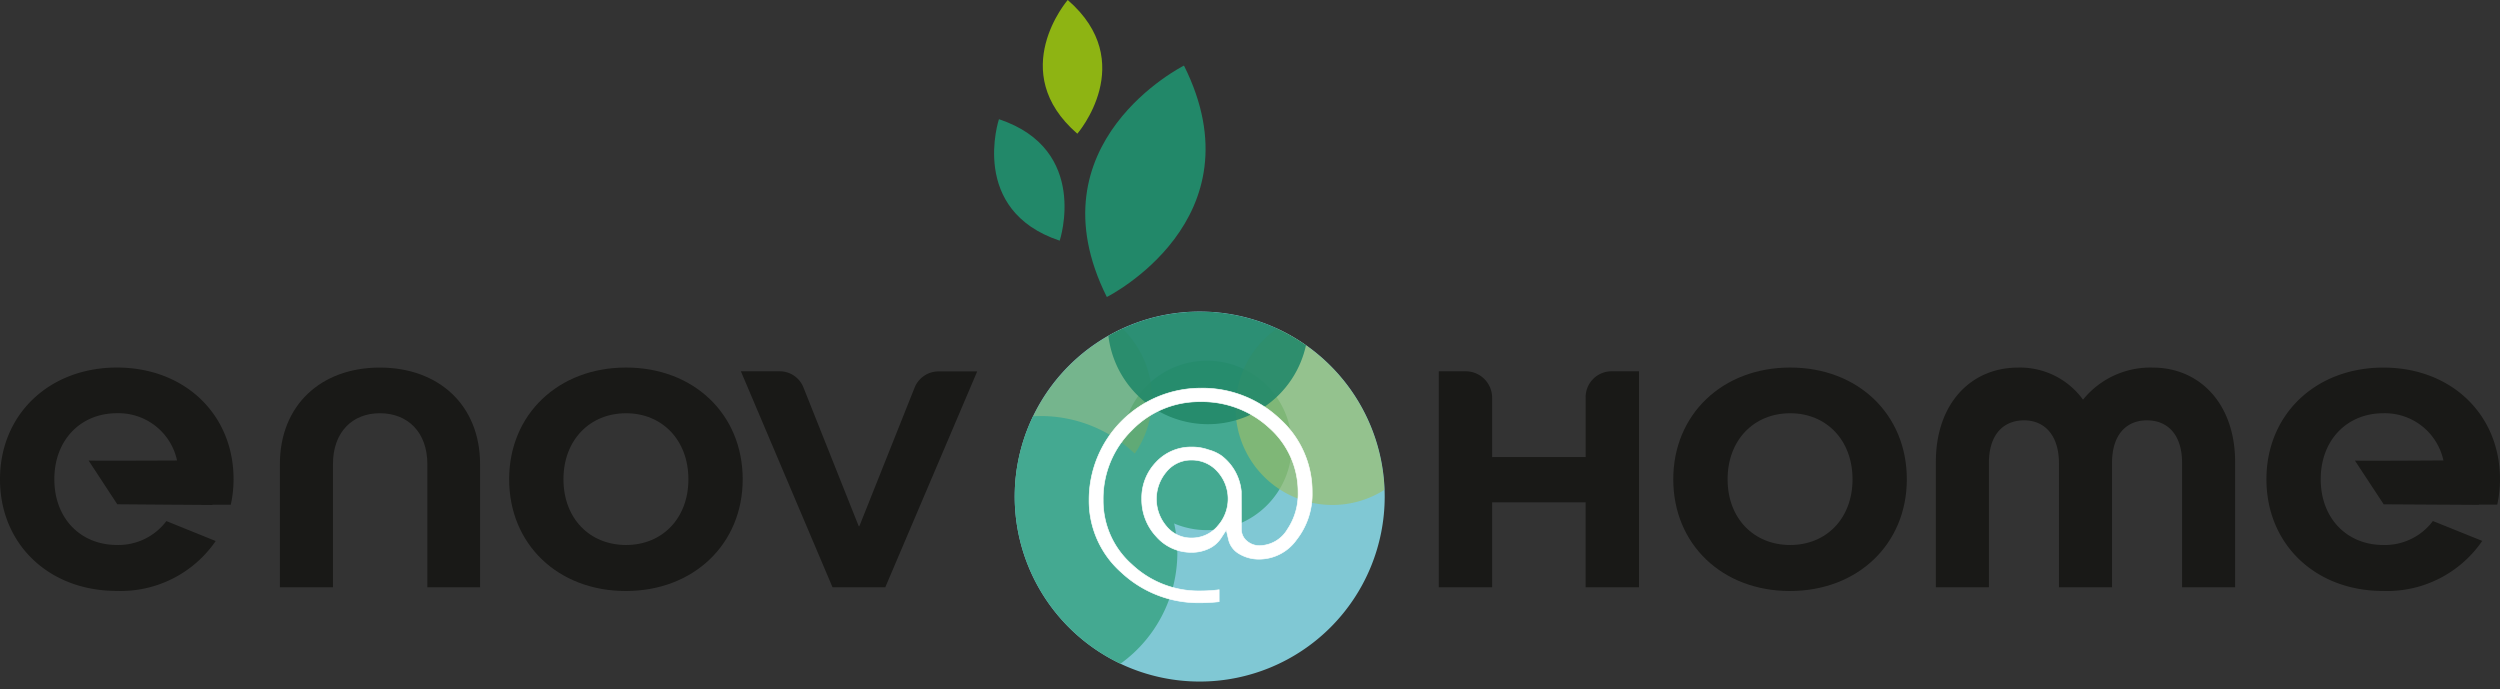 <svg id="Groupe_6496" data-name="Groupe 6496" xmlns="http://www.w3.org/2000/svg" xmlns:xlink="http://www.w3.org/1999/xlink" width="232.691" height="64.173" viewBox="0 0 232.691 64.173">
  <rect x="0" y="0" width="232.691" height="64.173" fill="#333333" stroke="none"/>
  <defs>
    <clipPath id="clip-path">
      <rect id="Rectangle_2017" data-name="Rectangle 2017" width="232.691" height="64.173" fill="none"/>
    </clipPath>
    <clipPath id="clip-path-2">
      <rect id="Rectangle_2007" data-name="Rectangle 2007" width="232.691" height="63.437" transform="translate(0 -0.001)" fill="none"/>
    </clipPath>
    <clipPath id="clip-path-3">
      <rect id="Rectangle_2006" data-name="Rectangle 2006" width="15.768" height="15.768" transform="translate(104.462 33.575)" fill="none"/>
    </clipPath>
    <clipPath id="clip-path-4">
      <rect id="Rectangle_2005" data-name="Rectangle 2005" width="15.768" height="15.767" transform="translate(104.462 33.576)" fill="none"/>
    </clipPath>
    <clipPath id="clip-path-5">
      <path id="Tracé_26225" data-name="Tracé 26225" d="M94.445,46.216A17.219,17.219,0,1,0,111.664,29,17.22,17.22,0,0,0,94.445,46.216" fill="none"/>
    </clipPath>
    <clipPath id="clip-path-6">
      <rect id="Rectangle_2009" data-name="Rectangle 2009" width="18.038" height="18.038" transform="translate(114.999 28.959)" fill="none"/>
    </clipPath>
    <clipPath id="clip-path-7">
      <rect id="Rectangle_2008" data-name="Rectangle 2008" width="18.037" height="18.038" transform="translate(115 28.959)" fill="none"/>
    </clipPath>
    <clipPath id="clip-path-8">
      <rect id="Rectangle_2011" data-name="Rectangle 2011" width="18.038" height="18.038" transform="translate(89.186 28.061)" fill="none"/>
    </clipPath>
    <clipPath id="clip-path-9">
      <rect id="Rectangle_2010" data-name="Rectangle 2010" width="18.038" height="18.039" transform="translate(89.186 28.06)" fill="none"/>
    </clipPath>
    <clipPath id="clip-path-10">
      <rect id="Rectangle_2013" data-name="Rectangle 2013" width="18.671" height="18.671" transform="translate(103.099 20.81)" fill="none"/>
    </clipPath>
    <clipPath id="clip-path-12">
      <rect id="Rectangle_2015" data-name="Rectangle 2015" width="25.45" height="25.45" transform="translate(84.133 38.723)" fill="none"/>
    </clipPath>
  </defs>
  <g id="Groupe_6397" data-name="Groupe 6397" clip-path="url(#clip-path)">
    <g id="Groupe_6372" data-name="Groupe 6372">
      <g id="Groupe_6371" data-name="Groupe 6371" clip-path="url(#clip-path-2)">
        <path id="Tracé_26208" data-name="Tracé 26208" d="M100.275,12.445S106.05,5.775,99.381,0c0,0-5.776,6.67.894,12.445" fill="#8eb413"/>
        <path id="Tracé_26209" data-name="Tracé 26209" d="M103.02,27.644s14.36-7.18,7.18-21.54c0,0-14.36,7.18-7.18,21.54" fill="#228869"/>
        <path id="Tracé_26210" data-name="Tracé 26210" d="M98.632,22.4s2.826-8.479-5.653-11.306c0,0-2.826,8.48,5.653,11.306" fill="#228869"/>
        <path id="Tracé_26211" data-name="Tracé 26211" d="M47.389,44.609c0-6.03,4.567-10.4,10.884-10.4,6.289,0,10.855,4.336,10.855,10.4,0,6.03-4.566,10.4-10.884,10.4-6.288,0-10.855-4.336-10.855-10.4m16.685,0c0-3.647-2.441-6.145-5.8-6.145-3.388,0-5.829,2.5-5.829,6.145s2.441,6.117,5.829,6.117c3.36,0,5.8-2.47,5.8-6.117" fill="#191917"/>
        <path id="Tracé_26212" data-name="Tracé 26212" d="M77.487,54.659l-8.528-20.1h3.617a2.373,2.373,0,0,1,2.205,1.5l5.147,12.92h.057l5.142-12.9a2.4,2.4,0,0,1,2.227-1.51h3.6L82.4,54.659Z" fill="#191917"/>
        <path id="Tracé_26213" data-name="Tracé 26213" d="M150,34.558h2.553v20.1h-4.968v-7.9h-8.7v7.9h-4.968v-20.1h2.5a2.466,2.466,0,0,1,2.467,2.467v5.516h8.7V36.973A2.415,2.415,0,0,1,150,34.558" fill="#191917"/>
        <path id="Tracé_26214" data-name="Tracé 26214" d="M155.742,44.609c0-6.03,4.567-10.4,10.884-10.4,6.289,0,10.855,4.336,10.855,10.4,0,6.03-4.566,10.4-10.884,10.4-6.288,0-10.855-4.336-10.855-10.4m16.685,0c0-3.647-2.441-6.145-5.8-6.145-3.388,0-5.829,2.5-5.829,6.145s2.441,6.117,5.829,6.117c3.36,0,5.8-2.47,5.8-6.117" fill="#191917"/>
        <path id="Tracé_26215" data-name="Tracé 26215" d="M208.037,43V54.66H203.1V43.087c0-2.642-1.35-3.963-3.274-3.963-1.9,0-3.245,1.321-3.245,3.963V54.66H191.64V43.116c0-2.613-1.35-3.992-3.245-3.992-1.924,0-3.274,1.321-3.274,3.963V54.66h-4.939V43c0-5.427,3.245-8.787,7.667-8.787A7.247,7.247,0,0,1,193.88,37.2a8.056,8.056,0,0,1,6.489-2.986c4.366,0,7.668,3.36,7.668,8.787" fill="#191917"/>
        <path id="Tracé_26216" data-name="Tracé 26216" d="M21.739,44.609c0-6.059-4.566-10.4-10.855-10.4C4.566,34.214,0,38.579,0,44.609,0,50.668,4.566,55,10.855,55a10.722,10.722,0,0,0,9.221-4.643L15.487,48.5a5.579,5.579,0,0,1-4.6,2.223c-3.388,0-5.829-2.47-5.829-6.117s2.441-6.145,5.829-6.145a5.571,5.571,0,0,1,5.593,4.4c-3.372.015-8.2.031-8.236,0l2.672,4.075,5.378.042,0,0h.245l3.23.024v-.024H21.48a11.059,11.059,0,0,0,.259-2.375" fill="#191917"/>
        <path id="Tracé_26217" data-name="Tracé 26217" d="M232.69,44.59c-.01-6.059-4.584-10.387-10.872-10.377-6.318.011-10.877,4.383-10.866,10.414.01,6.059,4.583,10.387,10.872,10.377a10.721,10.721,0,0,0,9.213-4.659l-4.592-1.851a5.578,5.578,0,0,1-4.6,2.231c-3.389.006-5.833-2.46-5.84-6.107s2.431-6.149,5.819-6.154a5.572,5.572,0,0,1,5.6,4.392c-3.373.021-8.2.045-8.237.013l2.679,4.071,5.378.032v0h.244l3.231.02v-.025l1.717,0a11.19,11.19,0,0,0,.254-2.375" fill="#191917"/>
        <path id="Tracé_26218" data-name="Tracé 26218" d="M26.051,54.659V43.2c0-5.484,3.82-8.988,9.3-8.988s9.333,3.5,9.333,8.988V54.659H39.777V43.2c0-2.986-1.837-4.738-4.422-4.738-2.556,0-4.365,1.752-4.365,4.738V54.659Z" fill="#191917"/>
        <path id="Tracé_26219" data-name="Tracé 26219" d="M94.445,46.217a17.219,17.219,0,1,1,17.219,17.219A17.219,17.219,0,0,1,94.445,46.217" fill="#80c8d4"/>
        <g id="Groupe_6370" data-name="Groupe 6370" style="mix-blend-mode: multiply;isolation: isolate">
          <g id="Groupe_6369" data-name="Groupe 6369">
            <g id="Groupe_6368" data-name="Groupe 6368" clip-path="url(#clip-path-3)">
              <g id="Groupe_6367" data-name="Groupe 6367">
                <g id="Groupe_6366" data-name="Groupe 6366" clip-path="url(#clip-path-4)">
                  <path id="Tracé_26220" data-name="Tracé 26220" d="M104.462,41.46a7.884,7.884,0,1,1,7.884,7.884,7.884,7.884,0,0,1-7.884-7.884" fill="#44a991"/>
                </g>
              </g>
            </g>
          </g>
        </g>
      </g>
    </g>
    <g id="Groupe_6394" data-name="Groupe 6394">
      <g id="Groupe_6393" data-name="Groupe 6393" clip-path="url(#clip-path-5)">
        <g id="Groupe_6377" data-name="Groupe 6377" opacity="0.65">
          <g id="Groupe_6376" data-name="Groupe 6376">
            <g id="Groupe_6375" data-name="Groupe 6375" clip-path="url(#clip-path-6)">
              <g id="Groupe_6374" data-name="Groupe 6374">
                <g id="Groupe_6373" data-name="Groupe 6373" clip-path="url(#clip-path-7)">
                  <path id="Tracé_26221" data-name="Tracé 26221" d="M115,37.978A9.019,9.019,0,1,1,124.018,47,9.019,9.019,0,0,1,115,37.978" fill="#9ebf68"/>
                </g>
              </g>
            </g>
          </g>
        </g>
        <g id="Groupe_6382" data-name="Groupe 6382" opacity="0.65">
          <g id="Groupe_6381" data-name="Groupe 6381">
            <g id="Groupe_6380" data-name="Groupe 6380" clip-path="url(#clip-path-8)">
              <g id="Groupe_6379" data-name="Groupe 6379">
                <g id="Groupe_6378" data-name="Groupe 6378" clip-path="url(#clip-path-9)">
                  <path id="Tracé_26222" data-name="Tracé 26222" d="M89.186,37.08A9.019,9.019,0,1,1,98.205,46.1a9.019,9.019,0,0,1-9.019-9.019" fill="#6eab67"/>
                </g>
              </g>
            </g>
          </g>
        </g>
        <g id="Groupe_6387" data-name="Groupe 6387" opacity="0.9" style="mix-blend-mode: multiply;isolation: isolate">
          <g id="Groupe_6386" data-name="Groupe 6386">
            <g id="Groupe_6385" data-name="Groupe 6385" clip-path="url(#clip-path-10)">
              <g id="Groupe_6384" data-name="Groupe 6384">
                <g id="Groupe_6383" data-name="Groupe 6383" clip-path="url(#clip-path-10)">
                  <path id="Tracé_26223" data-name="Tracé 26223" d="M103.1,30.146a9.335,9.335,0,1,1,9.335,9.335,9.335,9.335,0,0,1-9.335-9.335" fill="#228869"/>
                </g>
              </g>
            </g>
          </g>
        </g>
        <g id="Groupe_6392" data-name="Groupe 6392" style="mix-blend-mode: multiply;isolation: isolate">
          <g id="Groupe_6391" data-name="Groupe 6391">
            <g id="Groupe_6390" data-name="Groupe 6390" clip-path="url(#clip-path-12)">
              <g id="Groupe_6389" data-name="Groupe 6389">
                <g id="Groupe_6388" data-name="Groupe 6388" clip-path="url(#clip-path-12)">
                  <path id="Tracé_26224" data-name="Tracé 26224" d="M84.133,51.448A12.725,12.725,0,1,1,96.858,64.173,12.725,12.725,0,0,1,84.133,51.448" fill="#44a991"/>
                </g>
              </g>
            </g>
          </g>
        </g>
      </g>
    </g>
    <g id="Groupe_6396" data-name="Groupe 6396">
      <g id="Groupe_6395" data-name="Groupe 6395" clip-path="url(#clip-path-2)">
        <path id="Tracé_26226" data-name="Tracé 26226" d="M114.354,50.246a2.058,2.058,0,0,0,.96,1.284,3.561,3.561,0,0,0,1.934.514,4.277,4.277,0,0,0,3.421-1.8,6.85,6.85,0,0,0,1.462-4.418,9.082,9.082,0,0,0-3.033-6.852,10.442,10.442,0,0,0-7.362-2.844,10.395,10.395,0,0,0-10.368,10.408,8.884,8.884,0,0,0,3.009,6.745,10.483,10.483,0,0,0,7.347,2.819,14.99,14.99,0,0,0,1.748-.1V54.893a13.525,13.525,0,0,1-1.748.11,9.043,9.043,0,0,1-6.389-2.48,7.892,7.892,0,0,1-2.656-5.984,8.894,8.894,0,0,1,2.65-6.474,8.726,8.726,0,0,1,6.407-2.676,9.219,9.219,0,0,1,6.421,2.451,7.949,7.949,0,0,1,2.664,5.987,5.882,5.882,0,0,1-.994,3.445,3.062,3.062,0,0,1-2.568,1.514,1.76,1.76,0,0,1-1.184-.414,1.416,1.416,0,0,1-.533-1.1l-.009-3.54a4.714,4.714,0,0,0-1.845-3.314,3.828,3.828,0,0,0-1.18-.543l-.071-.024a4.55,4.55,0,0,0-1.531-.242,4.428,4.428,0,0,0-3.3,1.41,4.789,4.789,0,0,0-1.337,3.4,5.043,5.043,0,0,0,1.345,3.509,4.311,4.311,0,0,0,3.29,1.483,3.688,3.688,0,0,0,1.62-.356,2.7,2.7,0,0,0,1.1-.939l.514-.787Zm-1.017-1.279a3.142,3.142,0,0,1-2.431,1.108,2.958,2.958,0,0,1-2.361-1.119,3.912,3.912,0,0,1,0-5.023,2.961,2.961,0,0,1,2.358-1.114,3.179,3.179,0,0,1,2.429,1.079,3.785,3.785,0,0,1,0,5.069" fill="#fff"/>
        <path id="Tracé_26227" data-name="Tracé 26227" d="M114.354,50.246a2.058,2.058,0,0,0,.96,1.284,3.561,3.561,0,0,0,1.934.514,4.277,4.277,0,0,0,3.421-1.8,6.85,6.85,0,0,0,1.462-4.418,9.082,9.082,0,0,0-3.033-6.852,10.442,10.442,0,0,0-7.362-2.844,10.395,10.395,0,0,0-10.368,10.408,8.884,8.884,0,0,0,3.009,6.745,10.483,10.483,0,0,0,7.347,2.819,14.99,14.99,0,0,0,1.748-.1V54.893a13.525,13.525,0,0,1-1.748.11,9.043,9.043,0,0,1-6.389-2.48,7.892,7.892,0,0,1-2.656-5.984,8.894,8.894,0,0,1,2.65-6.474,8.726,8.726,0,0,1,6.407-2.676,9.219,9.219,0,0,1,6.421,2.451,7.949,7.949,0,0,1,2.664,5.987,5.882,5.882,0,0,1-.994,3.445,3.062,3.062,0,0,1-2.568,1.514,1.76,1.76,0,0,1-1.184-.414,1.416,1.416,0,0,1-.533-1.1l-.009-3.54a4.714,4.714,0,0,0-1.845-3.314,3.828,3.828,0,0,0-1.18-.543l-.071-.024a4.55,4.55,0,0,0-1.531-.242,4.428,4.428,0,0,0-3.3,1.41,4.789,4.789,0,0,0-1.337,3.4,5.043,5.043,0,0,0,1.345,3.509,4.311,4.311,0,0,0,3.29,1.483,3.688,3.688,0,0,0,1.62-.356,2.7,2.7,0,0,0,1.1-.939l.514-.787Zm-1.017-1.279a3.142,3.142,0,0,1-2.431,1.108,2.958,2.958,0,0,1-2.361-1.119,3.912,3.912,0,0,1,0-5.023,2.961,2.961,0,0,1,2.358-1.114,3.179,3.179,0,0,1,2.429,1.079,3.785,3.785,0,0,1,0,5.069Z" fill="none" stroke="#fff" stroke-miterlimit="10" stroke-width="0.057"/>
      </g>
    </g>
  </g>
</svg>
